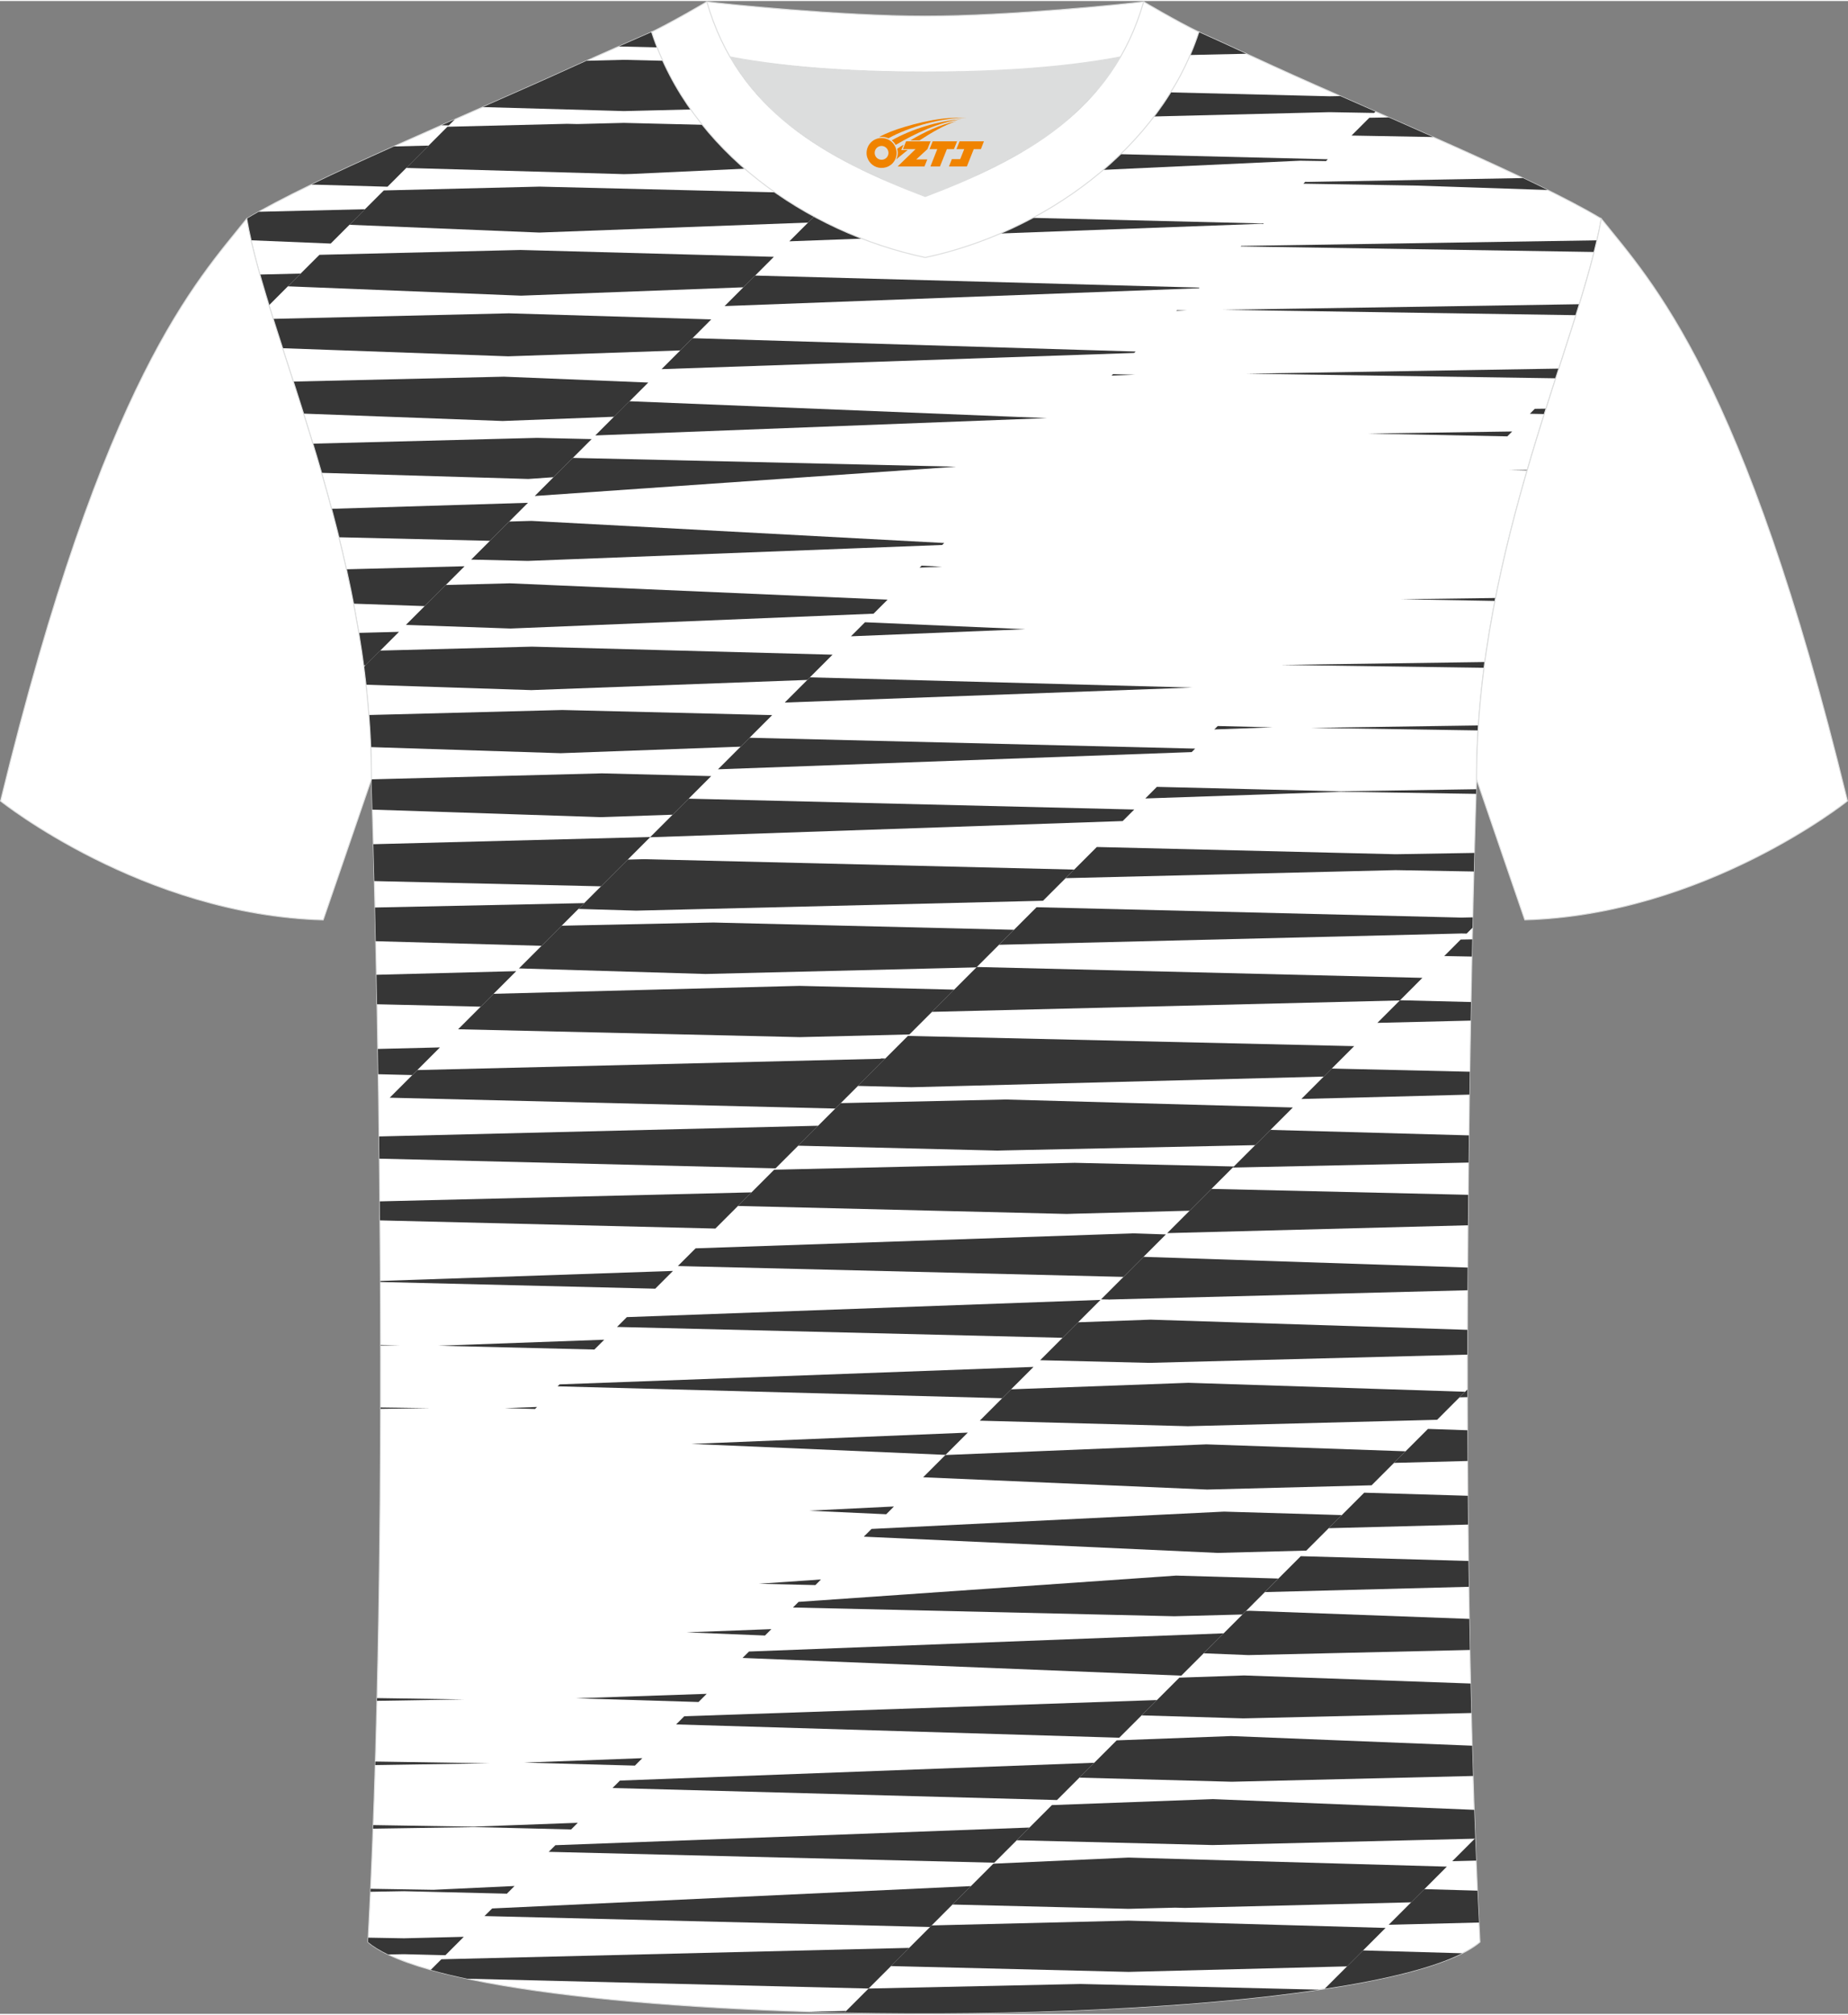 <?xml version="1.0" encoding="utf-8"?>
<!-- Generator: Adobe Illustrator 24.0.1, SVG Export Plug-In . SVG Version: 6.00 Build 0)  -->
<svg xmlns="http://www.w3.org/2000/svg" xmlns:xlink="http://www.w3.org/1999/xlink" version="1.1" id="图层_1" x="0px" y="0px" width="378px" height="412px" viewBox="0 0 377.89 411.46" enable-background="new 0 0 377.89 411.46" xml:space="preserve">
<rect x="0" y="0" width="377.89" height="411.46" fill="#808080" stroke="none"/>
<g>
	
		<path fill-rule="evenodd" clip-rule="evenodd" fill="#FFFFFF" stroke="#DCDDDD" stroke-width="0.2" stroke-miterlimit="22.926" d="   M75.25,396.78c5.36-101,0.7-237.68,0.7-237.68c0-47.62-21.24-89.93-25.5-114.6c13.63-8.23,45.28-21.25,67.14-31.23   c5.55-2.52,11.68-5.18,15.66-6.93c17.52-0.32,25.34,1.25,55.54,1.25h0.31c30.2,0,38.53-1.57,56.04-1.25   c3.98,1.76,9.6,4.41,15.15,6.93c21.87,9.98,53.51,23,67.14,31.23c-4.27,24.67-25.5,66.98-25.5,114.6c0,0-4.66,136.67,0.7,237.68   C279.57,416.22,98.32,416.22,75.25,396.78z"/>
	<g>
		<polygon fill-rule="evenodd" clip-rule="evenodd" fill="#363636" points="90.3,25.39 91.77,25.43 93,24.2   "/>
		<path fill-rule="evenodd" clip-rule="evenodd" fill="#363636" d="M93,24.2l-1.23,1.23L93,24.2z"/>
		<polygon fill-rule="evenodd" clip-rule="evenodd" fill="#363636" points="83.07,34.12 83.07,34.12 79.24,37.96   "/>
		<path fill-rule="evenodd" clip-rule="evenodd" fill="#363636" d="M63.7,37.52l15.54,0.44l3.83-3.83l4.58-4.58l-7.1,0.18    C74.55,32.41,68.8,35.05,63.7,37.52z"/>
		<polygon fill-rule="evenodd" clip-rule="evenodd" fill="#363636" points="71.46,45.74 71.46,45.74 67.62,49.57   "/>
		<path fill-rule="evenodd" clip-rule="evenodd" fill="#363636" d="M51.34,48.91l16.28,0.67l3.83-3.83l3.19-3.19L52.9,43.08    c-0.87,0.49-1.69,0.96-2.45,1.42C50.7,45.91,51,47.38,51.34,48.91z"/>
		<path fill-rule="evenodd" clip-rule="evenodd" fill="#363636" d="M55,62.16h0.04l3.83-3.84l2.61-2.61l-8.34,0.2    C53.71,57.92,54.33,60,55,62.16z"/>
		<polygon fill-rule="evenodd" clip-rule="evenodd" fill="#363636" points="58.87,58.32 58.87,58.32 55.03,62.16   "/>
		<polygon fill-rule="evenodd" clip-rule="evenodd" fill="#363636" points="107.96,102.57 107.96,102.57 104.13,106.4   "/>
		<path fill-rule="evenodd" clip-rule="evenodd" fill="#363636" d="M69.31,109.62l30.88,0.72l7.77-7.77L67.8,103.8    C68.32,105.72,68.82,107.66,69.31,109.62z"/>
		<path fill-rule="evenodd" clip-rule="evenodd" fill="#363636" d="M72.3,123.19l14.54,0.5l8.16-8.15l-24.15,0.62    C71.36,118.48,71.85,120.82,72.3,123.19z"/>
		<path fill-rule="evenodd" clip-rule="evenodd" fill="#363636" d="M74.36,135.79l0.38,0.01l6.85-6.85l-8.21,0.21    C73.73,131.35,74.06,133.56,74.36,135.79z"/>
		<polygon fill-rule="evenodd" clip-rule="evenodd" fill="#363636" points="192.99,17.54 192.99,17.54 196.82,13.71   "/>
		<path fill-rule="evenodd" clip-rule="evenodd" fill="#363636" d="M127.56,22.5l1.63-0.04l60.36-1.47l3.45-3.45l3.83-3.83    l-69.27-1.69l-7.61,0.19c-0.79,0.36-1.58,0.71-2.35,1.06c-5.78,2.64-12.24,5.49-18.88,8.41l27.22,0.77L127.56,22.5z"/>
		<polygon fill-rule="evenodd" clip-rule="evenodd" fill="#363636" points="180.41,30.12 180.41,30.12 184.24,26.29   "/>
		<polygon fill-rule="evenodd" clip-rule="evenodd" fill="#363636" points="125.93,35.34 127.56,35.39 129.19,35.35 177.43,33.1     180.41,30.12 184.24,26.29 127.56,24.91 118.01,25.15 116,25.1 91.49,25.7 87.65,29.54 83.07,34.12   "/>
		<polygon fill-rule="evenodd" clip-rule="evenodd" fill="#363636" points="91.49,25.7 91.49,25.7 87.65,29.54   "/>
		<polygon fill-rule="evenodd" clip-rule="evenodd" fill="#363636" points="83.07,34.12 83.07,34.12 87.65,29.54   "/>
		<path fill-rule="evenodd" clip-rule="evenodd" fill="#363636" d="M137.39,9.55l1.63-0.04l63.37-1.36l0.69-0.69    c-4.1,0.08-8.7,0.13-13.96,0.13h-0.31c-30.2,0-38.02-1.57-55.54-1.25c-1.86,0.82-4.2,1.84-6.73,2.95l9.24,0.22L137.39,9.55z"/>
		<polygon fill-rule="evenodd" clip-rule="evenodd" fill="#363636" points="167.27,43.26 167.27,43.26 171.11,39.42   "/>
		<polygon fill-rule="evenodd" clip-rule="evenodd" fill="#363636" points="78.48,38.72 78.48,38.72 74.64,42.55   "/>
		<polygon fill-rule="evenodd" clip-rule="evenodd" fill="#363636" points="110.29,47.33 165.24,45.29 167.27,43.26 171.11,39.42     110.35,37.94 78.48,38.72 74.64,42.55 71.46,45.74   "/>
		<polygon fill-rule="evenodd" clip-rule="evenodd" fill="#363636" points="71.46,45.74 71.46,45.74 74.64,42.55   "/>
		<polygon fill-rule="evenodd" clip-rule="evenodd" fill="#363636" points="158.24,52.29 106.45,50.89 65.32,51.88 61.48,55.71     58.87,58.32 106.55,60.23 152.01,58.52 154.41,56.13   "/>
		<polygon fill-rule="evenodd" clip-rule="evenodd" fill="#363636" points="65.32,51.88 65.32,51.88 61.48,55.71   "/>
		<polygon fill-rule="evenodd" clip-rule="evenodd" fill="#363636" points="154.41,56.12 154.41,56.12 158.24,52.29 158.24,52.29       "/>
		<path fill-rule="evenodd" clip-rule="evenodd" fill="#363636" d="M58.87,58.32l2.61-2.61L58.87,58.32z"/>
		<path fill-rule="evenodd" clip-rule="evenodd" fill="#363636" d="M103.92,72.63l35.19-1.21l2.5-2.5l3.83-3.84l-41.37-1.24    l-48.2,1.13c0.61,1.95,1.25,3.95,1.92,6L103.92,72.63z"/>
		<polygon fill-rule="evenodd" clip-rule="evenodd" fill="#363636" points="145.45,65.08 145.45,65.08 141.61,68.92   "/>
		<polygon fill-rule="evenodd" clip-rule="evenodd" fill="#363636" points="128.72,81.81 128.72,81.81 132.55,77.98   "/>
		<path fill-rule="evenodd" clip-rule="evenodd" fill="#363636" d="M103.05,76.79l-43.06,1c0.69,2.14,1.39,4.32,2.09,6.55l40.7,1.51    l22.79-0.87l6.99-6.99L103.05,76.79z"/>
		<polygon fill-rule="evenodd" clip-rule="evenodd" fill="#363636" points="117.14,93.39 117.14,93.39 120.97,89.56   "/>
		<path fill-rule="evenodd" clip-rule="evenodd" fill="#363636" d="M109.84,89.3l-45.85,1.18c0.6,1.96,1.19,3.95,1.77,5.97    l42.28,1.25l5.15-0.36l7.79-7.79L109.84,89.3z"/>
		<polygon fill-rule="evenodd" clip-rule="evenodd" fill="#363636" points="100.19,110.34 100.19,110.34 98.66,111.87   "/>
		<polygon fill-rule="evenodd" clip-rule="evenodd" fill="#363636" points="107.92,114.45 192.67,111.19 193.08,110.79     108.67,106.27 104.13,106.4 100.19,110.34 98.66,111.87 96.35,114.18   "/>
		<polygon fill-rule="evenodd" clip-rule="evenodd" fill="#363636" points="100.19,110.34 100.19,110.34 104.13,106.4   "/>
		<polygon fill-rule="evenodd" clip-rule="evenodd" fill="#363636" points="104.25,119.03 91.16,119.37 83,127.53 104.41,128.27     178.63,125.24 181.5,122.37   "/>
		<path fill-rule="evenodd" clip-rule="evenodd" fill="#363636" d="M108.88,131.98h-0.11h-0.1l-30.93,0.8l-3.35,3.35    c0.16,1.21,0.3,2.42,0.44,3.63l33.82,1.1l56.43-2.08l5.16-5.16L108.88,131.98z"/>
		<path fill-rule="evenodd" clip-rule="evenodd" fill="#363636" d="M115.06,144.93h-0.11h-0.09l-39.43,1.02    c0.17,2.17,0.3,4.36,0.39,6.56l38.82,1.25l36.81-1.34l6.45-6.45L115.06,144.93z"/>
		<path fill-rule="evenodd" clip-rule="evenodd" fill="#363636" d="M123.16,157.88h-0.11h-0.09l-47.01,1.22v0.01    c0,0,0.07,2.18,0.19,6.18l46.67,1.54l14.73-0.5l7.89-7.89L123.16,157.88z"/>
		<path fill-rule="evenodd" clip-rule="evenodd" fill="#363636" d="M192.99,17.54l-3.45,3.45l-3.83,3.83l86.17-2.1l9.11,0.16    l0.28-0.28c-2.43-1.07-4.84-2.13-7.21-3.17l-2.18,0.04L192.99,17.54z"/>
		<polygon fill-rule="evenodd" clip-rule="evenodd" fill="#363636" points="185.71,24.82 185.71,24.82 189.54,20.99   "/>
		<polygon fill-rule="evenodd" clip-rule="evenodd" fill="#363636" points="189.54,20.99 189.54,20.99 192.99,17.54   "/>
		<polygon fill-rule="evenodd" clip-rule="evenodd" fill="#363636" points="173.6,36.93 173.6,36.93 177.43,33.1   "/>
		<polygon fill-rule="evenodd" clip-rule="evenodd" fill="#363636" points="180.41,30.12 177.43,33.1 173.6,36.93 265.86,32.64     271.15,32.72 271.52,32.35   "/>
		<polygon fill-rule="evenodd" clip-rule="evenodd" fill="#363636" points="177.43,33.1 177.43,33.1 180.41,30.12   "/>
		<path fill-rule="evenodd" clip-rule="evenodd" fill="#363636" d="M203.06,7.47l-0.69,0.69l-3.83,3.83l56.3-1.21    c-3.63-1.67-7.03-3.25-9.7-4.43C230.68,6.08,222.48,7.1,203.06,7.47z"/>
		<polygon fill-rule="evenodd" clip-rule="evenodd" fill="#363636" points="198.54,11.99 198.54,11.99 202.38,8.15   "/>
		<polygon fill-rule="evenodd" clip-rule="evenodd" fill="#363636" points="202.38,8.15 202.38,8.15 203.06,7.47   "/>
		<path fill-rule="evenodd" clip-rule="evenodd" fill="#363636" d="M76.54,179.9l46.36,1.07l10.08-10.08l-56.64,1.47    C76.41,174.61,76.47,177.14,76.54,179.9z"/>
		<path fill-rule="evenodd" clip-rule="evenodd" fill="#363636" d="M76.83,192.19l33.91,0.94l8.73-8.73l-42.79,0.9    C76.73,187.48,76.78,189.78,76.83,192.19z"/>
		<path fill-rule="evenodd" clip-rule="evenodd" fill="#363636" d="M77.1,205.08l21.2,0.49l7.26-7.26l-28.58,0.74    C77.02,201.01,77.06,203.02,77.1,205.08z"/>
		<polygon fill-rule="evenodd" clip-rule="evenodd" fill="#363636" points="167.27,43.26 165.24,45.29 161.41,49.12 257.76,45.54     258.32,45.55 258.43,45.44 257.37,45.45   "/>
		<polygon fill-rule="evenodd" clip-rule="evenodd" fill="#363636" points="161.41,49.12 161.41,49.12 165.24,45.29   "/>
		<polygon fill-rule="evenodd" clip-rule="evenodd" fill="#363636" points="165.24,45.29 165.24,45.29 167.27,43.26   "/>
		<polygon fill-rule="evenodd" clip-rule="evenodd" fill="#363636" points="154.41,56.12 152.01,58.52 148.17,62.36 245.16,58.71     245.29,58.58   "/>
		<polygon fill-rule="evenodd" clip-rule="evenodd" fill="#363636" points="148.17,62.36 148.17,62.36 152.01,58.52   "/>
		<polygon fill-rule="evenodd" clip-rule="evenodd" fill="#363636" points="152.01,58.52 152.01,58.52 154.41,56.12   "/>
		<polygon fill-rule="evenodd" clip-rule="evenodd" fill="#363636" points="141.61,68.92 139.11,71.42 135.28,75.25 231.92,71.94     232.22,71.65   "/>
		<polygon fill-rule="evenodd" clip-rule="evenodd" fill="#363636" points="139.11,71.42 139.11,71.42 135.28,75.25 135.28,75.25       "/>
		<polygon fill-rule="evenodd" clip-rule="evenodd" fill="#363636" points="141.61,68.92 141.61,68.92 139.11,71.42   "/>
		<polygon fill-rule="evenodd" clip-rule="evenodd" fill="#363636" points="125.56,84.97 125.56,84.97 121.73,88.8   "/>
		<polygon fill-rule="evenodd" clip-rule="evenodd" fill="#363636" points="121.73,88.8 214.09,85.26 128.72,81.81 125.56,84.97       "/>
		<polygon fill-rule="evenodd" clip-rule="evenodd" fill="#363636" points="128.72,81.81 128.72,81.81 125.56,84.97   "/>
		<polygon fill-rule="evenodd" clip-rule="evenodd" fill="#363636" points="113.18,97.35 109.35,101.18 195.53,95.19 117.14,93.39       "/>
		<polygon fill-rule="evenodd" clip-rule="evenodd" fill="#363636" points="113.18,97.35 113.18,97.35 109.35,101.18   "/>
		<polygon fill-rule="evenodd" clip-rule="evenodd" fill="#363636" points="117.14,93.39 117.14,93.39 113.18,97.35   "/>
		<polygon fill-rule="evenodd" clip-rule="evenodd" fill="#363636" points="77.34,219.38 84.31,219.55 89.96,213.9 77.26,214.21       "/>
		<path fill-rule="evenodd" clip-rule="evenodd" fill="#363636" d="M249.75,63.12l72.5,1.1c0.24-0.76,0.47-1.5,0.7-2.24    L249.75,63.12z"/>
		<polygon fill-rule="evenodd" clip-rule="evenodd" fill="#363636" points="254.94,76.18 318.11,77.12 318.75,75.14   "/>
		<polygon fill-rule="evenodd" clip-rule="evenodd" fill="#363636" points="279.72,88.42 308.22,88.99 309.22,87.99   "/>
		<polygon fill-rule="evenodd" clip-rule="evenodd" fill="#363636" points="188.45,115.42 188.05,115.82 192.65,115.64   "/>
		<polygon fill-rule="evenodd" clip-rule="evenodd" fill="#363636" points="209.66,128.41 176.88,126.99 174.01,129.86   "/>
		<polygon fill-rule="evenodd" clip-rule="evenodd" fill="#363636" points="243.8,140.34 165.62,138.25 160.47,143.4   "/>
		<polygon fill-rule="evenodd" clip-rule="evenodd" fill="#363636" points="243.68,153.53 244.39,152.82 153.27,150.6     146.82,157.05   "/>
		<polygon fill-rule="evenodd" clip-rule="evenodd" fill="#363636" points="229.57,167.63 231.94,165.27 140.82,163.05     132.93,170.94   "/>
		<path fill-rule="evenodd" clip-rule="evenodd" fill="#363636" d="M283.98,23.79l-3.97,0.07l-3.64,3.64l16.68,0.3    C290.05,26.47,287.01,25.13,283.98,23.79z"/>
		<path fill-rule="evenodd" clip-rule="evenodd" fill="#363636" d="M311.43,36.19l-44.17,0.79h0.07h-0.18l0.11-0.01l-0.36-0.01    l-0.38,0.38l22.85,0.38l27.1,0.91C314.87,37.84,313.18,37.02,311.43,36.19z"/>
		<polygon fill-rule="evenodd" clip-rule="evenodd" fill="#363636" points="130.11,185.94 213.28,183.92 219.66,177.55     131.73,175.42 128.36,175.51 118.28,185.59   "/>
		<polygon fill-rule="evenodd" clip-rule="evenodd" fill="#363636" points="144.28,198.89 199.67,197.54 207.34,189.86     147.54,188.41 145.9,188.37 144.28,188.4 114.85,189.02 106.12,197.75   "/>
		<polygon fill-rule="evenodd" clip-rule="evenodd" fill="#363636" points="163.53,211.8 165.14,211.76 185.96,211.25     195.12,202.09 165.14,201.36 163.5,201.32 161.89,201.36 100.93,202.94 93.68,210.19 161.89,211.76   "/>
		<path fill-rule="evenodd" clip-rule="evenodd" fill="#363636" d="M326.54,48.92l-72.73,1.14l-0.11,0.11l72.27,1.13    C326.17,50.5,326.36,49.7,326.54,48.92z"/>
		<polygon fill-rule="evenodd" clip-rule="evenodd" fill="#363636" points="240.67,63.2 240.53,63.34 242.67,63.26   "/>
		<polygon fill-rule="evenodd" clip-rule="evenodd" fill="#363636" points="227.6,76.27 227.3,76.57 232.08,76.4   "/>
		<polygon fill-rule="evenodd" clip-rule="evenodd" fill="#363636" points="77.82,287.79 87.94,287.64 77.82,287.5   "/>
		<polygon fill-rule="evenodd" clip-rule="evenodd" fill="#363636" points="77.83,274.84 81.79,274.78 77.83,274.72   "/>
		<polygon fill-rule="evenodd" clip-rule="evenodd" fill="#363636" points="103.21,287.64 109.4,287.81 109.81,287.4   "/>
		<polygon fill-rule="evenodd" clip-rule="evenodd" fill="#363636" points="89.63,274.88 121.54,275.66 123.56,273.65   "/>
		<polygon fill-rule="evenodd" clip-rule="evenodd" fill="#363636" points="77.78,261.85 133.99,263.22 137.61,259.59 77.78,261.64       "/>
		<polygon fill-rule="evenodd" clip-rule="evenodd" fill="#363636" points="146.28,250.93 153.68,243.53 77.66,245.37 77.7,249.26       "/>
		<polygon fill-rule="evenodd" clip-rule="evenodd" fill="#363636" points="158.59,238.62 167.3,229.91 77.52,232.1 77.57,236.64       "/>
		<polygon fill-rule="evenodd" clip-rule="evenodd" fill="#363636" points="170.81,226.4 181.04,216.17 180.1,216.15 180.1,216.22     85.34,218.53 79.69,224.18   "/>
		<polygon fill-rule="evenodd" clip-rule="evenodd" fill="#363636" points="316.12,83.33 313.84,83.36 312.84,84.37 315.77,84.43       "/>
		<polygon fill-rule="evenodd" clip-rule="evenodd" fill="#363636" points="312.3,95.85 308.65,95.9 312.26,95.97   "/>
		<polygon fill-rule="evenodd" clip-rule="evenodd" fill="#363636" points="305.8,122.03 286.47,122.29 305.69,122.63   "/>
		<path fill-rule="evenodd" clip-rule="evenodd" fill="#363636" d="M303.61,135.12l-41.69,0.59l41.54,0.59    C303.51,135.91,303.56,135.51,303.61,135.12z"/>
		<path fill-rule="evenodd" clip-rule="evenodd" fill="#363636" d="M302.3,148.08l-34.23,0.5l34.17,0.52    C302.26,148.76,302.28,148.42,302.3,148.08z"/>
		<polygon fill-rule="evenodd" clip-rule="evenodd" fill="#363636" points="249.01,148.2 248.3,148.9 260.23,148.47   "/>
		<polygon fill-rule="evenodd" clip-rule="evenodd" fill="#363636" points="301.87,161.12 273.91,161.55 236.56,160.64     234.2,163.01 274.24,161.64 301.84,162.07   "/>
		<polygon fill-rule="evenodd" clip-rule="evenodd" fill="#363636" points="285.38,177.66 301.39,177.94 301.49,174.14     285.38,174.41 224.28,172.93 217.91,179.3   "/>
		<polygon fill-rule="evenodd" clip-rule="evenodd" fill="#363636" points="298.84,190.61 299.91,190.63 301.11,189.43     301.16,187.31 298.84,187.36 211.96,185.24 204.29,192.92   "/>
		<polygon fill-rule="evenodd" clip-rule="evenodd" fill="#363636" points="286.25,204.3 290.86,199.68 199.74,197.46     190.58,206.63   "/>
		<polygon fill-rule="evenodd" clip-rule="evenodd" fill="#363636" points="76.73,360.6 100.11,360.24 76.75,359.88   "/>
		<polygon fill-rule="evenodd" clip-rule="evenodd" fill="#363636" points="77.09,347.47 94.92,347.18 77.1,346.91   "/>
		<polygon fill-rule="evenodd" clip-rule="evenodd" fill="#363636" points="181.22,309.33 182.8,307.74 165.35,308.6   "/>
		<polygon fill-rule="evenodd" clip-rule="evenodd" fill="#363636" points="141.38,294.95 193.35,297.19 197.9,292.64   "/>
		<polygon fill-rule="evenodd" clip-rule="evenodd" fill="#363636" points="204.93,285.61 211.34,279.21 114.43,282.78     114.02,283.18   "/>
		<polygon fill-rule="evenodd" clip-rule="evenodd" fill="#363636" points="217.28,273.26 225.04,265.51 128.18,269.03     126.17,271.04   "/>
		<polygon fill-rule="evenodd" clip-rule="evenodd" fill="#363636" points="229.73,260.81 238.41,252.13 231.67,251.91     142.24,254.97 138.61,258.59   "/>
		<path fill-rule="evenodd" clip-rule="evenodd" fill="#363636" d="M82.61,396.01l-7.31-0.13l-0.05,0.9    c1.05,0.89,2.44,1.73,4.13,2.54l3.23-0.06l8.47,0.21l3.76-3.76L82.61,396.01z"/>
		<polygon fill-rule="evenodd" clip-rule="evenodd" fill="#363636" points="88.62,386.1 75.78,385.89 75.76,386.5 82.61,386.38     82.54,386.38 82.72,386.37 82.61,386.38 103.65,386.89 105.22,385.32   "/>
		<polygon fill-rule="evenodd" clip-rule="evenodd" fill="#363636" points="218.13,247.94 219.75,247.89 243.26,247.28     252.3,238.24 219.75,237.49 158.3,238.9 150.9,246.31 216.5,247.9   "/>
		<polygon fill-rule="evenodd" clip-rule="evenodd" fill="#363636" points="202.33,234.95 203.96,234.99 205.58,234.95     256.67,233.88 264.37,226.18 205.58,224.55 171.92,225.29 163.21,233.99   "/>
		<polygon fill-rule="evenodd" clip-rule="evenodd" fill="#363636" points="186.36,222.04 187.97,222 270.69,219.86 276.91,213.64     187.97,211.6 186.33,211.56 185.66,211.54 175.43,221.77 184.72,222   "/>
		<polygon fill-rule="evenodd" clip-rule="evenodd" fill="#363636" points="96.72,373.19 76.32,372.87 76.29,373.6 97.12,373.28     116.79,373.76 118.15,372.4   "/>
		<polygon fill-rule="evenodd" clip-rule="evenodd" fill="#363636" points="129.83,360.71 131.35,359.19 107.19,360.1   "/>
		<polygon fill-rule="evenodd" clip-rule="evenodd" fill="#363636" points="142.84,347.71 144.51,346.04 117.78,346.95   "/>
		<polygon fill-rule="evenodd" clip-rule="evenodd" fill="#363636" points="156.43,334.12 157.74,332.81 140.39,333.47   "/>
		<polygon fill-rule="evenodd" clip-rule="evenodd" fill="#363636" points="166.74,323.81 167.88,322.66 155.19,323.54   "/>
		<polygon fill-rule="evenodd" clip-rule="evenodd" fill="#363636" points="301.06,191.81 298.69,191.85 295.33,195.22     300.98,195.33   "/>
		<polygon fill-rule="evenodd" clip-rule="evenodd" fill="#363636" points="300.8,204.62 286.28,204.26 281.66,208.88     300.73,208.42   "/>
		<polygon fill-rule="evenodd" clip-rule="evenodd" fill="#363636" points="248.98,317.23 267.12,316.76 274.38,309.5     250.29,308.79 178.22,312.33 176.63,313.91   "/>
		<polygon fill-rule="evenodd" clip-rule="evenodd" fill="#363636" points="246.83,304.28 280.47,303.41 287.42,296.46     246.68,295.04 193.32,297.22 188.77,301.77   "/>
		<polygon fill-rule="evenodd" clip-rule="evenodd" fill="#363636" points="242.8,291.33 242.8,291.34 242.9,291.33 243,291.34     243,291.33 293.87,290.02 299.59,284.29 243.02,282.46 206.75,283.79 200.35,290.2   "/>
		<path fill-rule="evenodd" clip-rule="evenodd" fill="#363636" d="M234.84,278.38L234.84,278.38h0.11h0.09l0,0l65.01-1.68    c0-1.7,0-3.39,0.01-5.07l-64.8-2.08l-14.81,0.54l-7.75,7.75L234.84,278.38z"/>
		<polygon fill-rule="evenodd" clip-rule="evenodd" fill="#363636" points="226.74,265.44 226.85,265.44 226.94,265.44     226.94,265.43 300.09,263.54 300.12,258.9 233.83,256.71 225.15,265.4 226.74,265.43   "/>
		<path fill-rule="evenodd" clip-rule="evenodd" fill="#363636" d="M177.61,406.28l8.31-8.31l-95.67,2.33l-2.17,2.17    c2.27,0.64,4.77,1.24,7.46,1.81L177.61,406.28z"/>
		<polygon fill-rule="evenodd" clip-rule="evenodd" fill="#363636" points="190.19,393.7 198.54,385.34 100.64,389.91 99.07,391.47       "/>
		<path fill-rule="evenodd" clip-rule="evenodd" fill="#363636" d="M172.69,411.19l0.33-0.33l-7.35,0.16    C168,411.09,170.34,411.15,172.69,411.19z"/>
		<path fill-rule="evenodd" clip-rule="evenodd" fill="#363636" d="M300.23,244.03l-52.51-1.21l-9.04,9.04l61.5-1.6    C300.19,248.17,300.21,246.09,300.23,244.03z"/>
		<path fill-rule="evenodd" clip-rule="evenodd" fill="#363636" d="M300.37,231.88l-40.58-1.12l-7.7,7.7l48.22-1.02    C300.32,235.57,300.34,233.71,300.37,231.88z"/>
		<polygon fill-rule="evenodd" clip-rule="evenodd" fill="#363636" points="300.55,218.87 272.32,218.22 266.11,224.44     300.48,223.55   "/>
		<polygon fill-rule="evenodd" clip-rule="evenodd" fill="#363636" points="203.32,380.56 210.51,373.37 113.57,376.98     112.21,378.34   "/>
		<polygon fill-rule="evenodd" clip-rule="evenodd" fill="#363636" points="216.14,367.75 223.76,360.13 126.77,363.77     125.25,365.29   "/>
		<polygon fill-rule="evenodd" clip-rule="evenodd" fill="#363636" points="228.87,355.01 236.58,347.31 139.93,350.62     138.26,352.29   "/>
		<polygon fill-rule="evenodd" clip-rule="evenodd" fill="#363636" points="241.56,342.32 250.22,333.67 153.16,337.39     151.84,338.7   "/>
		<polygon fill-rule="evenodd" clip-rule="evenodd" fill="#363636" points="240.13,330.18 254.07,329.82 261.41,322.47     240.49,321.87 163.3,327.24 162.15,328.39   "/>
		<path fill-rule="evenodd" clip-rule="evenodd" fill="#363636" d="M300.15,305.55l-21.19-0.63l-7.26,7.26l28.5-0.74    C300.18,309.47,300.17,307.51,300.15,305.55z"/>
		<path fill-rule="evenodd" clip-rule="evenodd" fill="#363636" d="M300.07,292.16l-8.07-0.28l-6.95,6.95l15.05-0.39    C300.09,296.34,300.08,294.24,300.07,292.16z"/>
		<polygon fill-rule="evenodd" clip-rule="evenodd" fill="#363636" points="300.06,283.83 298.45,285.43 300.06,285.39   "/>
		<polygon fill-rule="evenodd" clip-rule="evenodd" fill="#363636" points="230.77,402.88 275.47,401.75 283.33,393.89     230.76,392.4 190.5,393.38 182.19,401.69   "/>
		<polygon fill-rule="evenodd" clip-rule="evenodd" fill="#363636" points="230.77,389.99 240.31,389.75 242.32,389.8     288.57,388.66 295.86,381.36 230.76,379.51 203.12,380.76 194.77,389.11   "/>
		<path fill-rule="evenodd" clip-rule="evenodd" fill="#363636" d="M269.73,406.51l-48.79-1.16l-43.33,0.93l-4.91,4.91    C207.28,411.9,243.82,410.34,269.73,406.51z"/>
		<path fill-rule="evenodd" clip-rule="evenodd" fill="#363636" d="M247.97,376.95l53.6-1.3l0.1-0.1c-0.07-1.92-0.15-3.86-0.21-5.8    l-53.42-2.19l-32.94,1.22l-7.19,7.19L247.97,376.95z"/>
		<path fill-rule="evenodd" clip-rule="evenodd" fill="#363636" d="M251.87,364.01l49.35-1.18c-0.06-2.06-0.13-4.12-0.18-6.19    l-49.27-1.97l-23.43,0.88l-7.62,7.62L251.87,364.01z"/>
		<path fill-rule="evenodd" clip-rule="evenodd" fill="#363636" d="M254.25,351.06l46.61-1.1c-0.05-2.01-0.1-4.02-0.14-6.03    l-46.32-1.65l-13.24,0.45l-7.71,7.71L254.25,351.06z"/>
		<path fill-rule="evenodd" clip-rule="evenodd" fill="#363636" d="M300.46,330.72l-44.91-1.66l-0.75,0.03l-8.66,8.66l9.13,0.37    l45.3-1.05C300.53,334.95,300.49,332.83,300.46,330.72z"/>
		<path fill-rule="evenodd" clip-rule="evenodd" fill="#363636" d="M300.28,318.88l-34.29-0.98l-7.34,7.34l41.71-1.08    C300.33,322.4,300.31,320.64,300.28,318.88z"/>
		<path fill-rule="evenodd" clip-rule="evenodd" fill="#363636" d="M298.99,399.07l-20.27-0.58l-7.84,7.84    C283.28,404.45,293.12,402.03,298.99,399.07z"/>
		<path fill-rule="evenodd" clip-rule="evenodd" fill="#363636" d="M302.12,386.27l-10.86-0.31l-7.29,7.29l18.47-0.46    C302.32,390.64,302.22,388.46,302.12,386.27z"/>
		<path fill-rule="evenodd" clip-rule="evenodd" fill="#363636" d="M301.67,375.55l-4.7,4.7l4.89-0.12    C301.79,378.61,301.73,377.09,301.67,375.55z"/>
	</g>
	
		<path fill-rule="evenodd" clip-rule="evenodd" fill="#FFFFFF" stroke="#DCDDDD" stroke-width="0.2" stroke-miterlimit="22.926" d="   M327.44,44.5c10.2,12.75,29.25,32.3,50.34,119.02c0,0-29.08,23.29-65.98,24.31c0,0-7.14-20.75-9.86-28.74   C301.94,111.49,323.17,69.17,327.44,44.5z"/>
	<path fill-rule="evenodd" clip-rule="evenodd" fill="#DCDDDD" d="M149.28,11.42c8.45,14.62,23.39,22.27,39.92,28.55   c16.55-6.29,31.48-13.92,39.92-28.56c-8.65,1.66-21.45,3.09-39.92,3.09C170.73,14.51,157.93,13.08,149.28,11.42z"/>
	
		<path fill-rule="evenodd" clip-rule="evenodd" fill="#FFFFFF" stroke="#DCDDDD" stroke-width="0.2" stroke-miterlimit="22.926" d="   M189.2,3.08c-17.28,0-41.78-2.53-44.66-2.93c0,0-5.53,4.46-11.29,6.19c0,0,11.78,8.17,55.95,8.17s55.95-8.17,55.95-8.17   c-5.76-1.72-11.29-6.19-11.29-6.19C230.97,0.55,206.48,3.08,189.2,3.08z"/>
	
		<path fill-rule="evenodd" clip-rule="evenodd" fill="#FFFFFF" stroke="#DCDDDD" stroke-width="0.2" stroke-miterlimit="22.926" d="   M189.2,52.43c23.96-5.08,48.15-22.11,55.95-46.09c-4.43-2.13-11.29-6.19-11.29-6.19c-6.4,22.33-24.3,32.08-44.66,39.82   c-20.33-7.73-38.27-17.52-44.66-39.82c0,0-6.86,4.05-11.29,6.19C141.16,30.69,164.85,47.27,189.2,52.43z"/>
	
	
		<path fill-rule="evenodd" clip-rule="evenodd" fill="#FFFFFF" stroke="#DCDDDD" stroke-width="0.2" stroke-miterlimit="22.926" d="   M50.45,44.5C40.25,57.26,21.2,76.81,0.11,163.53c0,0,29.08,23.29,65.98,24.31c0,0,7.14-20.75,9.86-28.74   C75.95,111.49,54.72,69.17,50.45,44.5z"/>
</g>
<g id="图层_x0020_1">
	<path fill="#F08300" d="M177.38,32.08c0.416,1.136,1.472,1.984,2.752,2.032c0.144,0,0.304,0,0.448-0.016h0.016   c0.016,0,0.064,0,0.128-0.016c0.032,0,0.048-0.016,0.08-0.016c0.064-0.016,0.144-0.032,0.224-0.048c0.016,0,0.016,0,0.032,0   c0.192-0.048,0.4-0.112,0.576-0.208c0.192-0.096,0.4-0.224,0.608-0.384c0.672-0.56,1.104-1.408,1.104-2.352   c0-0.224-0.032-0.448-0.08-0.672l0,0C183.22,30.2,183.17,30.03,183.09,29.85C182.62,28.76,181.54,28,180.27,28C178.58,28,177.2,29.37,177.2,31.07C177.2,31.42,177.26,31.76,177.38,32.08L177.38,32.08L177.38,32.08z M181.68,31.1L181.68,31.1C181.65,31.88,180.99,32.48,180.21,32.44C179.42,32.41,178.83,31.76,178.86,30.97c0.032-0.784,0.688-1.376,1.472-1.344   C181.1,29.66,181.71,30.33,181.68,31.1L181.68,31.1z"/>
	<polygon fill="#F08300" points="195.71,28.68 ,195.07,30.27 ,193.63,30.27 ,192.21,33.82 ,190.26,33.82 ,191.66,30.27 ,190.08,30.27    ,190.72,28.68"/>
	<path fill="#F08300" d="M197.68,23.95c-1.008-0.096-3.024-0.144-5.056,0.112c-2.416,0.304-5.152,0.912-7.616,1.664   C182.96,26.33,181.09,27.05,179.74,27.82C179.94,27.79,180.13,27.77,180.32,27.77c0.48,0,0.944,0.112,1.36,0.288   C185.78,25.74,192.98,23.69,197.68,23.95L197.68,23.95L197.68,23.95z"/>
	<path fill="#F08300" d="M183.15,29.42c4-2.368,8.88-4.672,13.488-5.248c-4.608,0.288-10.224,2-14.288,4.304   C182.67,28.73,182.94,29.05,183.15,29.42C183.15,29.42,183.15,29.42,183.15,29.42z"/>
	<polygon fill="#F08300" points="201.2,28.68 ,200.58,30.27 ,199.12,30.27 ,197.71,33.82 ,197.25,33.82 ,195.74,33.82 ,194.05,33.82    ,194.64,32.32 ,196.35,32.32 ,197.17,30.27 ,195.58,30.27 ,196.22,28.68"/>
	<polygon fill="#F08300" points="190.29,28.68 ,189.65,30.27 ,187.36,32.38 ,189.62,32.38 ,189.04,33.82 ,183.55,33.82 ,187.22,30.27    ,184.64,30.27 ,185.28,28.68"/>
	<path fill="#F08300" d="M195.57,24.54c-3.376,0.752-6.464,2.192-9.424,3.952h1.888C190.46,26.92,192.8,25.49,195.57,24.54z    M184.77,29.36C184.14,29.74,184.08,29.79,183.47,30.2c0.064,0.256,0.112,0.544,0.112,0.816c0,0.496-0.112,0.976-0.32,1.392   c0.176-0.16,0.32-0.304,0.432-0.4c0.272-0.24,0.768-0.64,1.6-1.296l0.32-0.256H184.29l0,0L184.77,29.36L184.77,29.36L184.77,29.36z"/>
</g>
</svg>